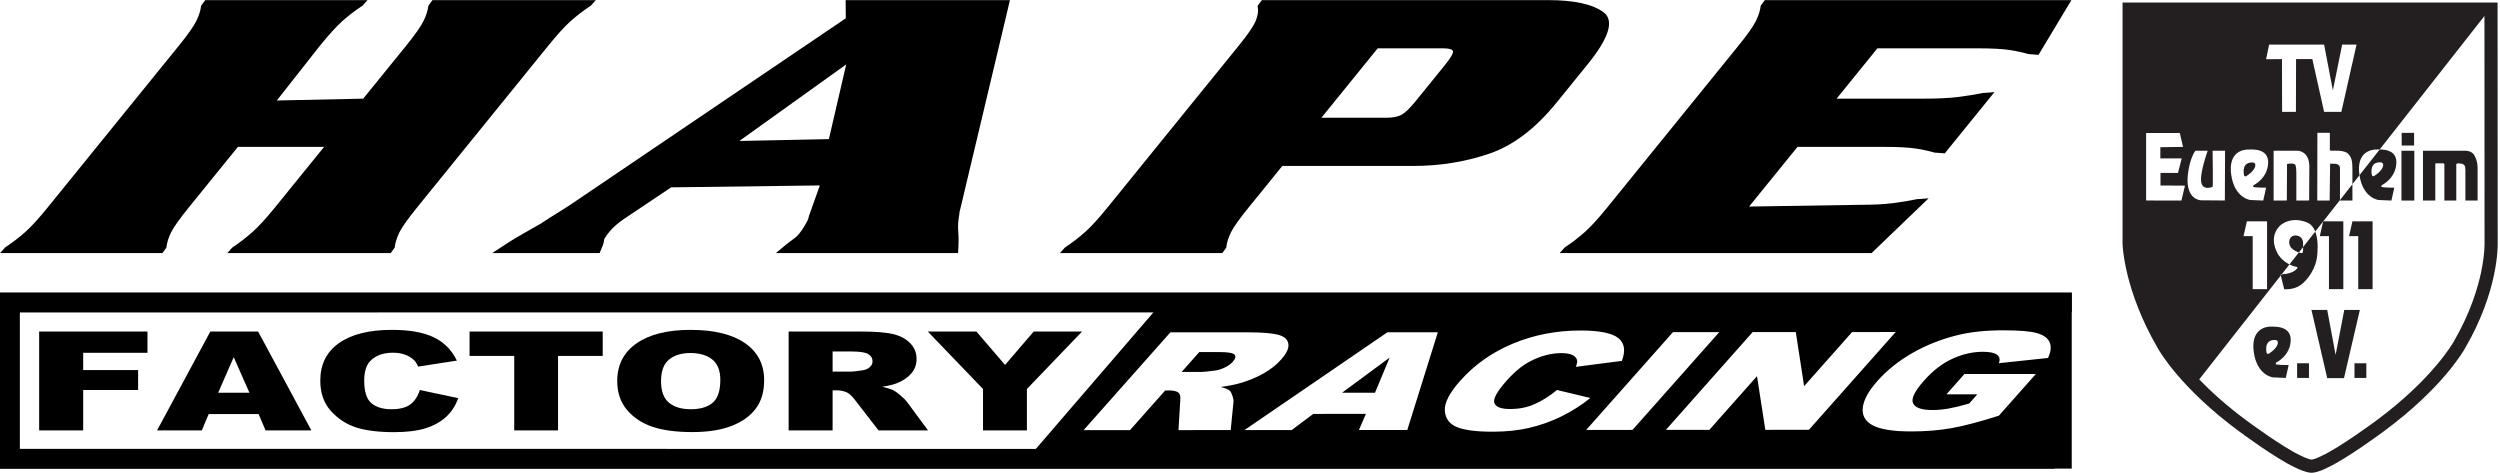<?xml version="1.0" encoding="UTF-8" standalone="no"?>
<svg
   xmlns:dc="http://purl.org/dc/elements/1.1/"
   xmlns:cc="http://creativecommons.org/ns#"
   xmlns:rdf="http://www.w3.org/1999/02/22-rdf-syntax-ns#"
   xmlns:svg="http://www.w3.org/2000/svg"
   xmlns="http://www.w3.org/2000/svg"
   xmlns:sodipodi="http://sodipodi.sourceforge.net/DTD/sodipodi-0.dtd"
   xmlns:inkscape="http://www.inkscape.org/namespaces/inkscape"
   inkscape:version="1.1-dev (f9311a1, 2019-12-25)"
   sodipodi:docname="Logo_2019_FERTIG_v3.svg"
   viewBox="0 0 1278.802 241.832"
   height="241.832"
   width="1278.802"
   xml:space="preserve"
   id="svg10"
   version="1.1"><defs
     id="defs14" /><sodipodi:namedview
     inkscape:current-layer="g18"
     inkscape:window-maximized="0"
     inkscape:window-y="58"
     inkscape:window-x="22"
     inkscape:cy="100.59728"
     inkscape:cx="977.75984"
     inkscape:zoom="0.78725218"
     fit-margin-bottom="0"
     fit-margin-right="0"
     fit-margin-left="0"
     fit-margin-top="0"
     showgrid="false"
     id="namedview12"
     inkscape:window-height="1048"
     inkscape:window-width="1820"
     inkscape:pageshadow="2"
     inkscape:pageopacity="0"
     guidetolerance="10"
     gridtolerance="10"
     objecttolerance="10"
     borderopacity="1"
     inkscape:document-rotation="0"
     bordercolor="#666666"
     pagecolor="#ffffff" /><g
     transform="matrix(1.333,0,0,-1.333,0,241.024)"
     inkscape:label="ink_ext_XXXXXX"
     inkscape:groupmode="layer"
     id="g18"><g
       id="g174"><g
         id="g20"
         transform="scale(0.1)"><path
           d="M 150.27,535.879 H 565.898 V 454.32 H 319.18 V 388.07 H 529.961 V 311.512 H 319.18 v -155 H 150.27 Z"
           style="fill:#000000;fill-opacity:1;fill-rule:nonzero;stroke:none"
           id="path22"
           inkscape:connector-curvature="0" /><path
           d="M 992.379,219.16 H 800.82 L 774.41,156.512 H 602.699 L 807.07,535.879 H 990.512 L 1194.88,156.512 H 1019.1 Z M 957.07,301.191 896.91,437.602 837.23,301.191 Z"
           style="fill:#000000;fill-opacity:1;fill-rule:nonzero;stroke:none"
           id="path24"
           inkscape:connector-curvature="0" /><path
           d="m 1610.94,311.512 147.34,-31.102 c -9.92,-28.75 -25.47,-52.808 -46.72,-72.191 -21.25,-19.289 -47.65,-33.86 -79.22,-43.75 -31.56,-9.758 -71.72,-14.68 -120.46,-14.68 -59.07,0 -107.35,6.012 -144.85,17.973 -37.5,11.949 -69.92,33.039 -97.19,63.277 -27.18,30.191 -40.78,68.832 -40.78,115.93 0,62.82 23.95,111.023 71.88,144.691 47.89,33.75 115.62,50.629 203.12,50.629 68.52,0 122.39,-9.687 161.56,-29.07 39.26,-19.289 68.44,-48.899 87.5,-88.899 l -148.43,-22.968 c -5.24,11.558 -10.71,20 -16.41,25.308 -9.37,8.949 -20.9,15.82 -34.53,20.629 -13.55,4.883 -28.75,7.34 -45.63,7.34 -38.04,0 -67.18,-10.699 -87.5,-32.027 -15.31,-15.942 -22.96,-40.903 -22.96,-74.84 0,-42.114 9.1,-70.942 27.34,-86.571 18.32,-15.621 44.06,-23.429 77.19,-23.429 32.19,0 56.48,6.277 72.97,18.898 16.44,12.582 28.36,30.86 35.78,54.852 z"
           style="fill:#000000;fill-opacity:1;fill-rule:nonzero;stroke:none"
           id="path26"
           inkscape:connector-curvature="0" /><path
           d="m 1801.88,535.879 h 510.93 v -93.59 h -171.4 V 156.512 h -168.13 v 285.777 h -171.4 z"
           style="fill:#000000;fill-opacity:1;fill-rule:nonzero;stroke:none"
           id="path28"
           inkscape:connector-curvature="0" /><path
           d="m 2368.52,345.879 c 0,61.949 24.72,110.203 74.21,144.691 49.46,34.45 118.36,51.719 206.72,51.719 90.51,0 160.24,-16.957 209.22,-50.777 49.06,-33.871 73.6,-81.371 73.6,-142.5 0,-44.301 -10.75,-80.633 -32.19,-109.071 -21.37,-28.363 -52.31,-50.429 -92.81,-66.25 -40.43,-15.742 -90.79,-23.589 -151.1,-23.589 -61.37,0 -112.15,6.757 -152.34,20.308 -40.24,13.629 -72.81,35.199 -97.81,64.692 -25,29.57 -37.5,66.476 -37.5,110.777 z m 168.12,-0.469 c 0,-38.359 10.2,-65.898 30.63,-82.648 20.39,-16.68 48.16,-25 83.28,-25 36.13,0 64.1,8.16 83.9,24.527 19.77,16.441 29.69,45.859 29.69,88.281 0,35.7 -10.39,61.801 -31.09,78.282 -20.63,16.437 -48.67,24.687 -84.07,24.687 -33.86,0 -61.05,-8.398 -81.56,-25.16 -20.54,-16.68 -30.78,-44.34 -30.78,-82.969 z"
           style="fill:#000000;fill-opacity:1;fill-rule:nonzero;stroke:none"
           id="path30"
           inkscape:connector-curvature="0" /><path
           d="m 3026.25,156.512 v 379.367 h 280.16 c 51.87,0 91.56,-3.117 119.06,-9.367 27.5,-6.18 49.61,-17.66 66.41,-34.543 16.87,-16.789 25.31,-37.258 25.31,-61.399 0,-21.058 -6.49,-39.218 -19.38,-54.531 -12.81,-15.238 -30.47,-27.578 -52.97,-37.027 -14.37,-6.063 -34.06,-11.063 -59.06,-15 20,-4.692 34.57,-9.383 43.75,-14.071 6.25,-3.121 15.2,-9.8 26.88,-20 11.75,-10.109 19.61,-17.929 23.59,-23.429 l 81.25,-110 h -190 l -89.69,115.929 c -11.48,15 -21.64,24.731 -30.47,29.219 -12.18,5.82 -25.93,8.75 -41.25,8.75 H 3195 V 156.512 Z M 3195,382.129 h 70.94 c 7.58,0 22.42,1.723 44.53,5.16 11.13,1.563 20.19,5.5 27.19,11.871 7.07,6.449 10.62,13.789 10.62,22.031 0,12.27 -5.58,21.719 -16.72,28.278 -11.17,6.57 -32.03,9.851 -62.65,9.851 H 3195 Z"
           style="fill:#000000;fill-opacity:1;fill-rule:nonzero;stroke:none"
           id="path32"
           inkscape:connector-curvature="0" /><path
           d="m 3560.31,535.879 h 186.57 l 109.84,-128.117 109.84,128.117 h 185.63 L 3940.62,315.41 V 156.512 H 3772.19 V 315.41 Z"
           style="fill:#000000;fill-opacity:1;fill-rule:nonzero;stroke:none"
           id="path34"
           inkscape:connector-curvature="0" /><path
           d="M 0,684.98 V 9.98 H 7883.32 V 85.449 H 75.231 V 609.871 H 7950 v 75.109 z"
           style="fill:#000000;fill-opacity:1;fill-rule:nonzero;stroke:none"
           id="path36"
           inkscape:connector-curvature="0" /><path
           d="m 0,9.98 h 7950 v 675 H 0 Z M 4426.76,610.219 3974.65,85.18 75.231,85.449 V 609.871 Z m 3259.22,-69.61 c 63.4,0.039 107.46,-3.668 132.11,-11.168 24.92,-7.5 40.62,-19.179 47.18,-35.043 6.92,-15.707 4.89,-35.668 -6.17,-59.886 l -188.79,-20.043 c 5.51,14.152 3.13,25 -7.19,32.5 -10.03,7.5 -28.08,11.222 -54.21,11.222 -38.87,-0.043 -77.78,-8.91 -116.76,-26.679 -38.56,-17.582 -74.81,-45.473 -108.71,-83.723 -36.06,-40.578 -50.16,-69.598 -42.39,-86.988 8.05,-17.422 32.93,-26.09 74.69,-26.09 19.85,0 40.43,1.91 61.76,5.66 21.33,3.789 47.62,10.199 78.87,19.219 l 31.36,35.351 -118.63,-0.07 69.3,78.078 274.02,0.121 -141.95,-159.961 c -73.2,-23.398 -133.83,-39.418 -181.84,-47.968 -47.61,-8.36 -99.1,-12.539 -154.41,-12.582 -68.13,-0.039 -116.95,7.543 -146.52,22.703 -29.34,15.148 -42.54,37.769 -39.65,67.769 3.16,30.039 21.99,64.489 56.52,103.399 36.33,40.968 80.82,76.562 133.48,106.761 52.77,30.391 111.05,53.469 174.84,69.18 49.61,12.141 107.31,18.199 173.09,18.238 z m -1621.41,-0.738 c 72.31,0 120.59,-9.539 144.84,-28.601 24.54,-19.098 29.3,-48.442 14.26,-88.008 L 6046.88,400.41 c 4.64,11.41 6.32,19.77 5.03,25.082 -2.03,8.867 -8.12,15.656 -18.24,20.43 -10.12,4.797 -24.02,7.148 -41.79,7.148 -40.2,0 -80.36,-10.59 -120.55,-31.761 -30.08,-15.7 -60.08,-40.387 -89.88,-73.977 -36.96,-41.641 -52.66,-70.242 -47.11,-85.754 5.66,-15.348 26.01,-23.039 60.97,-22.996 33.91,0 65,6.25 93.28,18.707 28.56,12.461 57.27,30.539 86.14,54.289 l 128.16,-30.656 c -35.74,-28.524 -73.32,-52.301 -112.69,-71.453 -39.42,-19.098 -80.12,-33.547 -122.15,-43.278 -41.8,-9.722 -88.4,-14.652 -139.81,-14.652 -62.34,-0.027 -108.16,5.832 -137.38,17.582 -28.79,11.918 -44.3,32.82 -46.52,62.66 -2.19,29.84 17.34,68.09 58.67,114.688 55.11,62.113 122.65,109.801 202.54,143.121 80.31,33.441 166.64,50.199 259.02,50.281 z m 1209.81,-5.832 -332.97,-375.269 -167.15,-0.079 -32.07,205.938 -182.85,-206.047 -166.76,-0.082 332.97,375.27 165.58,0.082 31.88,-207.5 184.22,207.578 z m -676.84,-0.348 -332.97,-375.23 -177.73,-0.121 332.96,375.281 z m -1080,-0.5 -117.31,-375.16 -185.54,-0.082 26.79,61.922 -201.99,-0.039 -82.77,-62.004 -181.25,-0.066 548.67,375.347 z m -730.9,-0.32 c 54.81,0 93.95,-3.039 117.46,-9.18 23.56,-6.132 36.76,-17.543 39.65,-34.25 3.09,-16.531 -6.02,-36.761 -27.23,-60.671 -18.43,-20.821 -41.21,-38.79 -68.24,-53.981 -26.91,-15.039 -56.4,-27.269 -88.48,-36.641 -20.42,-5.976 -45.58,-10.937 -75.42,-14.886 17.07,-4.614 28.35,-9.223 33.94,-13.793 3.79,-3.078 7.34,-9.637 10.7,-19.68 3.6,-10.078 5.04,-17.848 4.38,-23.32 l -10.78,-108.75 -200.43,-0.078 6.99,114.648 c 1.17,14.84 -0.98,24.492 -6.41,28.902 -7.65,5.778 -19.57,8.68 -35.74,8.68 h -15.66 l -135.12,-152.312 -178.13,-0.079 332.97,375.239 z m -106.76,-75.82 h -77.89 l -67.69,-76.289 h 74.76 c 8.09,0 25.28,1.718 51.53,5.16 13.08,1.519 26.09,5.469 39.02,11.797 13.16,6.32 23.4,13.551 30.66,21.75 10.75,12.109 13.13,21.41 7.11,27.902 -5.97,6.481 -25.15,9.719 -57.5,9.68 z m 652.66,-21.172 -182.7,-134.918 126.45,0.078 z"
           style="fill:#000000;fill-opacity:1;fill-rule:nonzero;stroke:none"
           id="path38"
           inkscape:connector-curvature="0" /><path
           d="m 1062.15,1422.48 331.6,7.11 163.87,202.03 c 34.57,42.58 56.76,74.22 67.18,95.2 10.47,20.9 16.88,40.74 19.07,59.26 -0.59,-0.79 1.64,2.54 7.3,10.27 5.43,7.62 8.24,11.33 8.24,11.33 h 627.04 c 0,0 -3.33,-3.71 -10.16,-11.17 -6.72,-7.7 -9.57,-10.86 -8.99,-10.08 -28.43,-18.71 -54.18,-38.56 -77.38,-59.1 -22.93,-20.55 -51.99,-52.5 -86.99,-95.71 l -501.41,-618.28 c -35.31,-43.551 -58.08,-75.508 -68.51,-96.051 -10.08,-20.629 -16.53,-40.391 -18.36,-59.098 0.62,0.7 -1.72,-2.472 -7.27,-9.929 -5.27,-7.461 -8.04,-11.211 -8.04,-11.211 H 872.301 c 0,0 3.289,3.75 10.16,11.211 6.719,7.66 9.961,11.097 9.379,10.277 27.769,18.551 53.469,38.402 76.992,59.293 23.508,20.859 52.688,52.66 87.378,95.508 l 187.5,231.17 H 912.969 l -187.5,-231.17 C 690.16,969.789 667.34,937.832 656.949,917.289 646.84,896.66 640.391,876.898 638.551,858.191 c 0.629,0.7 -1.711,-2.472 -6.992,-9.929 -5.539,-7.461 -8.278,-11.211 -8.278,-11.211 H 0.391 c 0,0 3.281,3.75 10.16,11.211 6.719,7.66 9.68,11.097 9.098,10.277 28.051,18.551 53.75,38.402 77.301,59.293 23.52,20.859 52.391,52.66 87.071,95.508 l 501.41,618.28 c 34.57,42.58 57.07,74.22 67.461,95.2 10.468,20.9 16.879,40.74 18.828,59.26 -0.59,-0.79 1.871,2.54 7.543,10.27 5.468,7.62 8.238,11.33 8.238,11.33 h 622.85 c 0,0 -3.28,-3.71 -9.88,-11.17 -6.99,-7.7 -9.81,-10.86 -9.22,-10.08 -28.48,-18.71 -54.18,-38.56 -77.42,-59.1 -22.93,-20.55 -51.95,-52.5 -86.99,-95.71 z m 2083.9,-325.94 -570.62,-7.34 -183.01,-122.579 c -9.45,-6.562 -19.02,-13.859 -28.44,-21.832 -9.37,-8.09 -17.73,-16.527 -24.88,-25.32 -6.95,-8.59 -11.72,-14.719 -14.1,-18.707 -2.7,-3.821 -4.84,-7.262 -6.33,-10.071 -0.23,-3.171 -0.86,-7.472 -1.99,-12.66 -0.86,-5.269 -6.17,-18.871 -15.66,-40.98 h -412.23 c 50.39,33.441 86.91,56.597 110.16,69.531 22.85,12.738 49.45,27.93 79.64,45.469 -1.17,-0.231 1.61,1.679 8.32,5.781 6.76,4.066 15.51,9.688 25.79,16.609 13.16,7.809 26.36,16.09 39.18,24.489 12.96,8.63 24.92,16.25 36.28,23.2 l 1057.46,715.82 -0.62,69.73 h 630.43 l -16.33,-69.3 -177.85,-747.689 0.59,-1.062 c -4.96,-25.82 -6.61,-49.34 -4.65,-70.508 1.79,-21.332 1.6,-48.629 -0.74,-82.07 h -698.83 c 30.15,25.629 49.57,41.531 58.32,47.5 8.51,5.98 15.19,11.058 20,15.347 2.46,2.043 4.68,4.032 6.33,6.141 1.68,2.031 3.78,4.652 6.05,7.461 3.16,3.98 6.41,8.281 9.49,12.73 3.28,4.649 6.33,9.77 9.89,15.739 4.64,7.621 8.16,14.152 10.97,19.57 2.7,5.633 4.34,10.902 4.92,16.063 z m -308.82,170.67 343.51,7.07 66.49,286.68 z m 1955.31,-253.87 c -35.31,-43.551 -58.09,-75.508 -68.52,-96.051 -10.11,-20.629 -16.56,-40.391 -18.4,-59.098 0.63,0.7 -1.67,-2.472 -6.95,-9.929 -5.55,-7.461 -8.32,-11.211 -8.32,-11.211 H 4067.5 c 0,0 3.24,3.75 10.12,11.211 6.76,7.66 9.72,11.097 9.14,10.277 28.04,18.551 53.75,38.402 77.26,59.293 23.52,20.859 52.43,52.66 87.11,95.508 l 501.37,618.28 c 34.57,42.58 56.37,74.03 65.51,94.57 8.83,20.55 11.68,40.2 7.77,58.91 -0.16,-0.16 2.62,3.52 8.05,11.25 5.7,7.62 8.47,11.33 8.47,11.33 h 1097.47 c 100.5,0 171.95,-15.47 213.75,-46.72 41.75,-31.17 21.48,-97.74 -61.14,-199.57 l -118.83,-146.52 c -81.25,-100.2 -167.81,-165.86 -260.23,-197.04 -92.23,-31.09 -188.63,-46.52 -289.69,-46.52 h -503.01 c 0.51,-0.19 -106.52,-131.41 -128.08,-157.97 z m 278.16,342.97 h 240.94 c 0,0 0.51,0 1.02,0 0.82,0 1.83,0 3.16,0 1.29,0 2.34,0 3.13,0 0.5,0 1.05,0 1.05,0 25.31,0 44.92,3.95 58.87,11.76 14.18,7.89 32.38,25.82 55.27,54.06 l 106.99,131.99 c 24.3,29.85 35.94,48.71 34.46,56.6 -1.02,8.01 -13.79,11.96 -37.82,11.96 -1.29,0 -2.34,0 -2.85,0 -0.78,0 -1.05,0 -1.05,0 -1.33,0 -2.35,0 -3.13,0 -0.82,0 -1.83,0 -3.12,0 h -240.98 c 0.12,-0.04 -168.48,-207.85 -215.94,-266.37 z m 2063.75,-334.18 c 51.17,0 93.6,1.99 126.96,6.13 33.59,4.14 65.66,9.57 96.13,15.9 3.4,0 5.47,0 6.95,0.16 1.33,0.43 13.6,1.33 36.21,2.81 L 7182.03,837.051 H 5985.12 c 0,0 3.28,3.75 10.15,11.211 6.72,7.66 9.69,11.058 9.11,10.277 28.04,18.512 53.74,38.359 77.26,59.25 23.52,20.902 52.42,52.703 87.11,95.551 l 501.41,618.28 c 34.57,42.58 57.07,74.18 67.46,95.2 10.47,20.9 16.87,40.74 18.83,59.26 -0.59,-0.79 1.87,2.54 7.53,10.27 5.43,7.62 8.25,11.33 8.25,11.33 H 7948.79 L 7822.5,1597.64 c -20.2,1.48 -31.05,2.19 -32.58,2.54 -1.44,0.27 -3.36,0.47 -6.25,0.47 -20.82,6.13 -44.8,11.4 -72.34,15.7 -27.74,4.02 -67.7,6.33 -120.67,6.33 H 7204.3 l -156.57,-193.09 h 335.2 c 52.69,0 95.9,2.03 129.53,6.17 34.02,4.3 66.68,9.57 98.24,15.86 2.85,0 4.96,0 6.41,0.2 1.21,0.15 13.44,1.13 36.21,2.81 l -190.51,-234.96 c -20.35,1.33 -31.25,2.11 -32.5,2.46 -1.68,0.16 -3.63,0.35 -6.48,0.35 -20.59,6.14 -44.81,11.41 -72.38,15.71 -27.74,4.14 -67.15,6.32 -118.56,6.32 H 6897.7 l -185.75,-228.98 c 9.85,0 338.28,5.16 422.5,6.6 z"
           style="fill:#000000;fill-opacity:1;fill-rule:nonzero;stroke:none"
           id="path40"
           inkscape:connector-curvature="0" /><path
           d="m 7950,609.859 h 0.121 v 75.121 H 7950 Z"
           style="fill:#000000;fill-opacity:1;fill-rule:nonzero;stroke:none"
           id="path42"
           inkscape:connector-curvature="0" /></g><g
         transform="matrix(0.042,0,0,0.042,814.497,-0.606)"
         id="g54"><path
           inkscape:connector-curvature="0"
           id="path56"
           style="fill:#231f20;fill-opacity:1;fill-rule:nonzero;stroke:none"
           d="m 1159.76,2832.76 c -71.9,-15.63 -50.61,-108.13 -50.61,-108.13 2.81,-23.71 20.63,-15 20.63,-15 72.5,45.63 80.62,86.25 80.62,86.25 0,0 21.25,52.5 -50.64,36.88" /><path
           inkscape:connector-curvature="0"
           id="path58"
           style="fill:#231f20;fill-opacity:1;fill-rule:nonzero;stroke:none"
           d="m 1582.65,2167.96 c -63.5,2.92 -77.67,-76.66 -38.5,-115.41 21.86,-21.62 47.98,-33.37 66.82,-39.55 l 38.6,49.18 v 44.12 c 0,0 -3.43,58.74 -66.92,61.66" /><path
           inkscape:connector-curvature="0"
           id="path60"
           style="fill:#231f20;fill-opacity:1;fill-rule:nonzero;stroke:none"
           d="m 2100.4,2487.13 c 0,0 -0.05,74.23 -0.06,149.34 l -113.69,-144.84 v -4.5 h 113.75" /><path
           inkscape:connector-curvature="0"
           id="path62"
           style="fill:#231f20;fill-opacity:1;fill-rule:nonzero;stroke:none"
           d="m 2548.32,2487.13 h 117.5 v 455 h -117.5 v -455" /><path
           inkscape:connector-curvature="0"
           id="path64"
           style="fill:#231f20;fill-opacity:1;fill-rule:nonzero;stroke:none"
           d="m 2663.73,2989.63 v 115.84 H 2550.1 l 0.3,-115.84 h 113.33" /><path
           inkscape:connector-curvature="0"
           id="path66"
           style="fill:#231f20;fill-opacity:1;fill-rule:nonzero;stroke:none"
           d="m 3137.08,2942.13 h -392.09 v -455 h 112.5 v 330 c 0,0 -0.42,9.59 5.83,10 6.25,0.42 65.83,0 65.83,0 0,0 10.83,0.42 11.25,-9.58 0.42,-10 0,-330.42 0,-330.42 h 108.76 v 330 c 0,0 0.83,9.16 13.33,9.16 12.5,0 52.92,2.92 65.42,-24.16 0,0 4.16,-11.26 4.58,-35.84 0.42,-24.58 0,-279.16 0,-279.16 h 111.68 v 295 c 0,0 3.33,69.16 -35.25,127.12 0,0 -21.42,30.79 -71.84,32.88" /><path
           inkscape:connector-curvature="0"
           id="path68"
           style="fill:#231f20;fill-opacity:1;fill-rule:nonzero;stroke:none"
           d="m 1886,2162.13 v -484.37 h 131.25 v 619.37 h -183.26 l -1.58,-2 -30.16,-133 H 1886" /><path
           inkscape:connector-curvature="0"
           id="path70"
           style="fill:#231f20;fill-opacity:1;fill-rule:nonzero;stroke:none"
           d="m 2069.57,2162.14 h 83.75 v -484.38 h 131.25 v 619.38 H 2100.2 l -30.63,-135" /><path
           inkscape:connector-curvature="0"
           id="path72"
           style="fill:#231f20;fill-opacity:1;fill-rule:nonzero;stroke:none"
           d="m 2327.87,2834.01 c 71.9,15.62 50.65,-36.88 50.65,-36.88 0,0 -8.13,-40.62 -80.63,-86.25 0,0 -17.81,-8.71 -20.62,15 0,0 -21.29,92.5 50.6,108.13 z m 11.2,-341.8 117.48,-5.08 26.25,117.5 c -30,-1.25 -103.75,2.5 -113.75,6.25 -10,3.75 -1.25,16.25 -1.25,16.25 0,0 127.5,60 133.75,201.25 4.99,112.92 -94.62,125.17 -152.03,125.55 l -184.7,-235.31 c 31.49,-210.37 174.25,-226.41 174.25,-226.41" /><path
           inkscape:connector-curvature="0"
           id="path74"
           style="fill:#231f20;fill-opacity:1;fill-rule:nonzero;stroke:none"
           d="m 1416.46,1174.1 c 0,0 -8.13,-40.62 -80.63,-86.25 0,0 -17.81,-8.71 -20.62,15 0,0 -21.29,92.5 50.6,108.13 71.9,15.62 50.65,-36.88 50.65,-36.88 z m -66.18,161.38 c -33.75,0 -181.31,-17.66 -151.31,-232.66 30,-215 175.02,-231.179 175.02,-231.179 l 117.48,-5.071 26.25,117.5 c -30,-1.25 -103.75,2.5 -113.75,6.25 -10,3.75 -1.25,16.25 -1.25,16.25 0,0 128.08,59.98 133.75,201.25 5.55,138.21 -152.44,127.66 -186.19,127.66" /><path
           inkscape:connector-curvature="0"
           id="path76"
           style="fill:#231f20;fill-opacity:1;fill-rule:nonzero;stroke:none"
           d="m 1594.99,866.57 h 108.33 v 133.97 H 1594.99 V 866.57" /><path
           inkscape:connector-curvature="0"
           id="path78"
           style="fill:#231f20;fill-opacity:1;fill-rule:nonzero;stroke:none"
           d="m 2119.15,866.57 h 108.33 v 133.97 H 2119.15 V 866.57" /><path
           inkscape:connector-curvature="0"
           id="path80"
           style="fill:#231f20;fill-opacity:1;fill-rule:nonzero;stroke:none"
           d="m 2025.82,1488.05 -79.17,-410.84 -76.67,410.84 h -144.16 l 144.16,-623.351 h 153.34 l 145,623.351 h -142.5" /><path
           inkscape:connector-curvature="0"
           id="path82"
           style="fill:#231f20;fill-opacity:1;fill-rule:nonzero;stroke:none"
           d="m 1624.57,1713.39 c 64.58,45 145.83,152.91 154.16,277.49 0,0 16.79,123.28 -18.06,212.86 l -111.1,-141.56 v -30.88 c -0.9,-28.41 -13.33,-24.59 -13.33,-24.59 0,0 -10.35,1.4 -25.27,6.29 l -86,-109.56 c 20.19,-10.07 43.28,-18.52 69.81,-23.39 0,0 5.31,-3.22 2.81,-9.16 -2.42,-5.76 -35.33,-53.09 -143.6,-57.89 l -7.91,-10.08 30.57,-125.78 c 0,0 83.34,-8.75 147.92,36.25" /><path
           inkscape:connector-curvature="0"
           id="path84"
           style="fill:#231f20;fill-opacity:1;fill-rule:nonzero;stroke:none"
           d="m 3276.9,1836.26 c -30.73,-147.24 -99.23,-377.45 -251.12,-638.03 l -0.84,-1.49 c -1.83,-3.34 -188.88,-338.42 -711.97,-723.592 -3.26,-2.418 -327.9,-243.066 -492.27,-317.777 l -3.13,-1.531 c -33.19,-17.488 -76.68,-33.59 -90.78,-33.77 -15.31,0.77 -58.76,16.578 -93.52,34.18 l -2.34,1.121 c -164.26,74.66 -489,315.359 -492.47,317.938 -186.433,137.269 -329.972,268.089 -437.843,379.89 l 745.463,949.721 -2.34,9.63 c 3.57,0.06 6.83,0.3 10.25,0.45 l 70.98,90.44 c -72.57,36.17 -105.4,94.52 -105.4,94.52 -99.17,179.17 32.08,270.42 32.08,270.42 113.75,81.25 241.67,15 241.67,15 32.78,-15.49 53.91,-45.06 67.35,-79.64 l 71.74,91.39 0.46,2 h 1.12 l 152.66,194.5 v 288 c 0,0 5,41.25 -46.25,43.75 0,0 -31.25,0.63 -43.75,0.63 l -4.37,-336.88 h -113.13 l 1.25,618.75 h 113.75 v -157.5 c 0,0 3.75,-6.25 15,-6.25 11.25,0 119.38,8.75 152.5,-27.5 29.55,-32.34 38.93,-62.91 38.75,-137.5 -0.06,-25.91 -0.07,-83.54 -0.06,-140.66 l 64.48,82.15 c -0.25,1.61 -0.54,3.13 -0.77,4.76 -30,215 118.75,230 152.5,230 6.77,0 18.57,0.64 32.97,0.55 l 957.16,1219.45 0.8,-2075.07 0.03,-1.97 c 0.04,-0.99 2.71,-100.36 -30.61,-260.08 z M 595.402,2708.38 c 0,0 10,148.75 70,233.75 h 112.5 c 0,0 -70,-192.5 -60,-280 10,-87.5 100,-53.75 105,-48.75 5,5 0,328.75 0,328.75 h 113.75 l -1.875,-454.37 -220.625,1.87 c 0,0 -136.25,5 -118.75,218.75 z m -55,163.75 -33.75,-132.5 h -160 v -115 l 223.75,-1.25 -32.617,-136.25 -322.383,0.63 v 616.87 h 307.5 l 30,-127.5 -207.5,-2.5 v -102.5 z M 1197.9,2610.88 c 10,-3.75 83.75,-7.5 113.75,-6.25 l -26.25,-117.5 -117.48,5.08 c 0,0 -145.02,16.17 -175.018,231.17 -30,215 118.748,230 152.498,230 33.75,0 191.25,16.25 185,-125 -6.25,-141.25 -133.75,-201.25 -133.75,-201.25 0,0 -8.75,-12.5 1.25,-16.25 z m -92.5,-448.75 30.63,135 h 184.37 v -619.37 h -131.25 v 484.37 z m 480,1617.5 -1.25,-482.5 H 1457.9 l -1.25,482.5 -145,-1.25 27.5,133.75 h 502.5 l 80,-418.75 85,418.75 h 131.25 l -138.75,-615 h -157.5 l -107.67,482.5 z m -7.5,-965 c -10,16.25 -70,10 -75,6.25 l -1.87,-333.12 -120.63,-0.63 v 455 h 220 c 0,0 106.25,0 106.25,-145 l -1.87,-309.37 -116.88,-0.63 v 251.25 c 0,0 0,60 -10,76.25 z m 1849.58,-715.36 -0.84,2197.4 H 0 V 2095.45 l 0.02,-1.44 C 0.43,2076.83 13.672,1667.42 321.773,1138.5 c 13.235,-24.03 207.071,-365.34 745.337,-761.672 13.69,-10.18 336.85,-249.699 513,-330.168 22.51,-11.359 90.41,-43.52 141.52,-46.379 V 0.148 c 1.44,-0.059 2.88,-0.09 4.36,-0.09 0.24,0 0.51,0.031 0.76,0.031 0.65,-0.008 1.34,-0.078 1.99,-0.078 1.47,0 2.91,0.027 4.33,0.09 l -0.01,0.23 c 50.9,2.84 116.58,34.867 138.87,46.508 176.25,80.672 498.91,319.82 512.4,329.84 538.43,396.449 732.28,737.75 745.53,761.82 303.96,521.84 298.47,930.94 297.62,960.77" /></g></g></g></svg>
